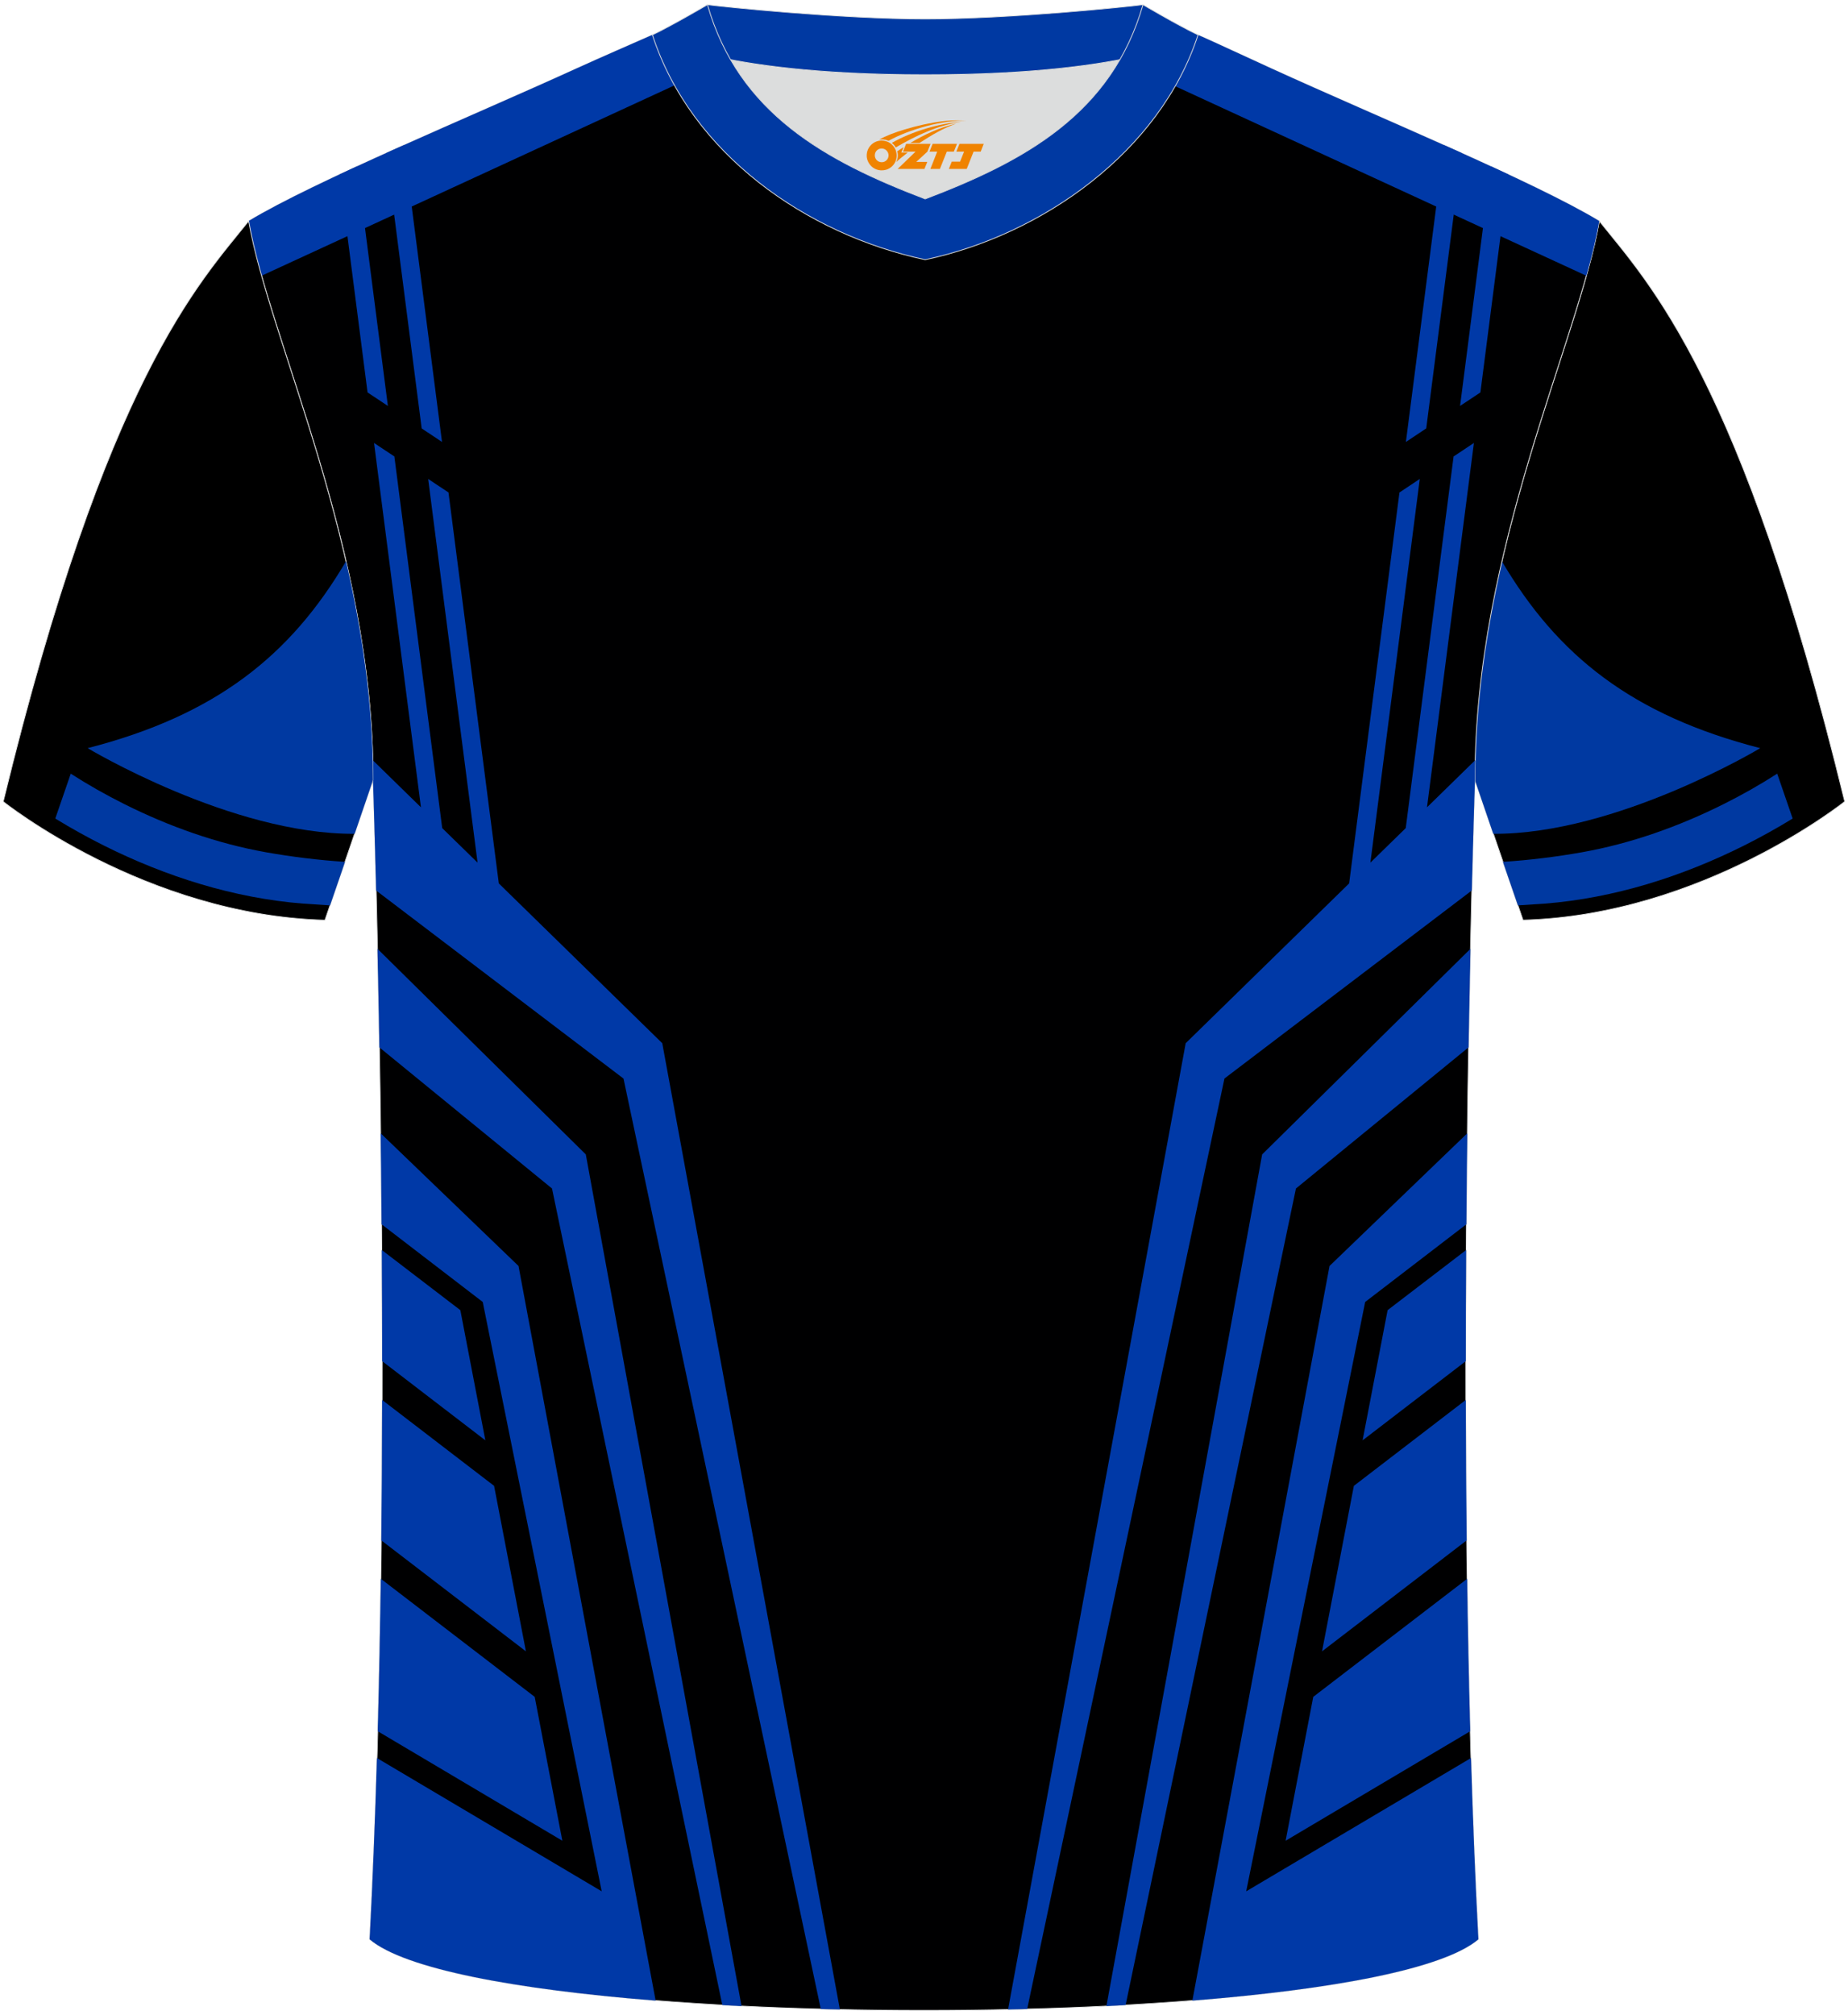 <?xml version="1.0" encoding="utf-8"?>
<!-- Generator: Adobe Illustrator 22.0.0, SVG Export Plug-In . SVG Version: 6.00 Build 0)  -->
<svg xmlns="http://www.w3.org/2000/svg" xmlns:xlink="http://www.w3.org/1999/xlink" version="1.1" id="图层_1" x="0px" y="0px" width="378px" height="412px" viewBox="0 0 379 411.5" enable-background="new 0 0 379 411.5" xml:space="preserve">
<g>
	<path stroke="#DCDDDD" stroke-width="0.162" stroke-miterlimit="22.926" d="M327.99,44.52c10.2,12.75,29.25,32.3,50.34,119.02   c0,0-29.08,23.29-65.98,24.31c0,0-7.14-20.75-9.86-28.74C302.49,111.51,323.72,69.19,327.99,44.52z"/>
	<g>
		<path fill="#0039A1" d="M308.02,114.28c11.37,19.33,26.73,31.56,52.98,38.31c0,0-29.46,17.71-54.75,17.56    c-1.46-4.26-2.86-8.35-3.77-11.02C302.49,143.45,304.79,128.36,308.02,114.28z"/>
		<path fill="#0039A1" d="M367.65,167.02c-3.24,1.99-6.58,3.84-9.97,5.54c-12.7,6.35-26.64,10.78-40.84,11.9l-5.54,0.36l0,0    l-3.07-8.92c5.45-0.35,10.93-1.03,16.18-1.96c10.08-1.79,19.91-5.3,29.02-9.85c3.79-1.89,7.49-3.98,11.05-6.27L367.65,167.02z"/>
	</g>
	<path fill="#000001" stroke="#DCDDDD" stroke-width="0.162" stroke-miterlimit="22.926" d="M75.81,396.8   c5.36-101,0.7-237.68,0.7-237.68c0-47.62-21.24-89.93-25.5-114.6c13.63-8.23,45.28-21.25,67.14-31.23   c5.55-2.52,11.68-5.18,15.66-6.93c17.52-0.32,25.34,1.25,55.54,1.25h0.31c30.2,0,38.53-1.57,56.04-1.25   c3.98,1.76,9.6,4.41,15.15,6.93c21.87,9.98,53.51,23,67.14,31.23c-4.27,24.67-25.5,66.98-25.5,114.6c0,0-4.66,136.67,0.7,237.68   C280.12,416.24,98.88,416.24,75.81,396.8z"/>
	<g>
		<path fill="#0039A7" d="M76.45,155.06l9.88,9.66l-9.62-74.7l4.17,2.77l9.81,76.19l7.25,7.08L87.81,97.4l4.17,2.77l10.32,80.15    l33.52,32.76l36.43,198.11c-1.31-0.03-2.62-0.06-3.92-0.1l-40.46-190.76l-50.73-38.55c-0.35-14.22-0.64-22.66-0.64-22.66    C76.5,157.77,76.49,156.41,76.45,155.06L76.45,155.06z M75.81,396.8c7.24,6.1,30.05,10.29,58.65,12.56l-28.12-150.61l-28.27-27.2    c0.08,5.99,0.14,12.23,0.19,18.66L99,266.13l24.4,120.83l-46.1-27.33C76.93,372.33,76.44,384.82,75.81,396.8L75.81,396.8z     M77.47,354.14l37.86,22.45l-5.67-29.5l-31.55-24.2C77.95,333.32,77.75,343.79,77.47,354.14L77.47,354.14z M78.2,315.01    l29.66,22.75l-6.53-33.93l-22.96-17.61C78.36,295.66,78.31,305.3,78.2,315.01L78.2,315.01z M78.38,278.27l21.16,16.23l-5.13-26.69    l-16.11-12.33C78.35,262.87,78.38,270.49,78.38,278.27L78.38,278.27z M77.81,213.94l35.4,28.93l34.93,167.41    c1.31,0.07,2.62,0.14,3.94,0.21l-31.94-174.61l-42.72-42.15C77.56,199.84,77.68,206.63,77.81,213.94L77.81,213.94z M69.63,34.98    c1.18-0.55,2.38-1.11,3.6-1.67l6.32,49.12l-4.17-2.77L69.63,34.98L69.63,34.98z M79.21,30.59l7.27,56.45l4.17,2.77l-7.83-60.84    C81.61,29.51,80.4,30.05,79.21,30.59z"/>
		<path fill="#0039A7" d="M302.54,155.06l-9.88,9.66l9.62-74.7l-4.17,2.77l-9.81,76.19l-7.25,7.08l10.13-78.66l-4.17,2.77    l-10.32,80.15l-33.52,32.76l-36.43,198.11c1.31-0.03,2.62-0.06,3.92-0.1l40.46-190.77l50.73-38.55    c0.35-14.22,0.64-22.66,0.64-22.66C302.49,157.77,302.51,156.41,302.54,155.06L302.54,155.06z M296.17,28.97    c1.21,0.54,2.41,1.08,3.6,1.62l-7.27,56.45l-4.17,2.77L296.17,28.97L296.17,28.97z M305.76,33.31l-6.32,49.12l4.17-2.77    l5.75-44.68C308.18,34.43,306.98,33.87,305.76,33.31L305.76,33.31z M301.57,193.73c-0.13,6.11-0.26,12.89-0.39,20.2l-35.4,28.94    l-34.93,167.41c-1.31,0.07-2.62,0.14-3.94,0.21l31.94-174.61L301.57,193.73L301.57,193.73z M300.92,231.55    c-0.08,5.99-0.14,12.23-0.19,18.66l-20.75,15.92l-24.4,120.83l46.1-27.33c0.38,12.7,0.87,25.19,1.51,37.17    c-7.24,6.1-30.05,10.29-58.65,12.56l28.13-150.61L300.92,231.55L300.92,231.55z M300.69,255.48c-0.05,7.39-0.08,15.01-0.08,22.79    l-21.16,16.23l5.13-26.69L300.69,255.48L300.69,255.48z M300.61,286.22c0.02,9.44,0.07,19.08,0.18,28.79l-29.66,22.75l6.53-33.93    L300.61,286.22L300.61,286.22z M300.89,322.89c0.14,10.43,0.35,20.9,0.63,31.25l-37.86,22.45l5.67-29.5L300.89,322.89z"/>
		<path fill="#0039A7" d="M53.64,55.74L153.71,9.62l-1.37-2.95c-6.01-0.26-11.49-0.44-18.55-0.31c-3.98,1.76-10.11,4.41-15.66,6.93    c-21.87,9.98-53.51,23-67.14,31.23C51.59,47.94,52.51,51.69,53.64,55.74z"/>
		<path fill="#0039A7" d="M325.34,55.74L225.27,9.62l1.36-2.94c6.23-0.27,11.87-0.45,19.06-0.32c3.98,1.76,9.6,4.41,15.15,6.93    c21.87,9.98,53.51,23,67.14,31.23C327.4,47.94,326.48,51.69,325.34,55.74z"/>
	</g>
	<path fill="#DCDDDD" d="M149.83,11.44c8.45,14.62,23.39,22.27,39.92,28.55c16.55-6.29,31.48-13.92,39.92-28.56   c-8.65,1.66-21.45,3.09-39.92,3.09C171.29,14.53,158.49,13.1,149.83,11.44z"/>
	<path fill="#0039A2" stroke="#DCDDDD" stroke-width="0.162" stroke-miterlimit="22.926" d="M189.75,3.1   c-17.28,0-41.78-2.53-44.66-2.93c0,0-5.53,4.46-11.29,6.19c0,0,11.78,8.17,55.95,8.17s55.95-8.17,55.95-8.17   c-5.76-1.72-11.29-6.19-11.29-6.19C231.52,0.57,207.04,3.1,189.75,3.1z"/>
	<path fill="#0039A2" stroke="#DCDDDD" stroke-width="0.162" stroke-miterlimit="22.926" d="M189.75,52.45   c23.96-5.08,48.15-22.11,55.95-46.09c-4.43-2.13-11.29-6.19-11.29-6.19c-6.4,22.33-24.3,32.08-44.66,39.82   c-20.33-7.73-38.27-17.52-44.66-39.82c0,0-6.86,4.05-11.29,6.19C141.71,30.71,165.4,47.29,189.75,52.45z"/>
	
	<path stroke="#DCDDDD" stroke-width="0.162" stroke-miterlimit="22.926" d="M51,44.52C40.8,57.28,21.75,76.83,0.66,163.55   c0,0,29.08,23.29,65.98,24.31c0,0,7.14-20.75,9.86-28.74C76.5,111.51,55.27,69.19,51,44.52z"/>
	<g>
		<path fill="#0039A1" d="M70.96,114.28c-11.37,19.33-26.73,31.56-52.98,38.31c0,0,29.46,17.71,54.75,17.56    c1.46-4.26,2.86-8.35,3.77-11.02C76.5,143.45,74.2,128.36,70.96,114.28z"/>
		<path fill="#0039A1" d="M11.34,167.02c3.24,1.99,6.58,3.84,9.97,5.54c12.7,6.35,26.64,10.78,40.84,11.9l5.54,0.36l0,0l3.07-8.92    c-5.45-0.35-10.93-1.03-16.18-1.96c-10.08-1.79-19.91-5.3-29.02-9.85c-3.79-1.89-7.49-3.98-11.05-6.27L11.34,167.02z"/>
	</g>
</g>
<g id="图层_x0020_1">
	<path fill="#F08300" d="M177.93,32.1c0.416,1.136,1.472,1.984,2.752,2.032c0.144,0,0.304,0,0.448-0.016h0.016   c0.016,0,0.064,0,0.128-0.016c0.032,0,0.048-0.016,0.08-0.016c0.064-0.016,0.144-0.032,0.224-0.048c0.016,0,0.016,0,0.032,0   c0.192-0.048,0.4-0.112,0.576-0.208c0.192-0.096,0.4-0.224,0.608-0.384c0.672-0.56,1.104-1.408,1.104-2.352   c0-0.224-0.032-0.448-0.08-0.672l0,0C183.77,30.22,183.72,30.05,183.64,29.87C183.17,28.78,182.09,28.02,180.82,28.02C179.13,28.02,177.75,29.39,177.75,31.09C177.75,31.44,177.81,31.78,177.93,32.1L177.93,32.1L177.93,32.1z M182.23,31.12L182.23,31.12C182.2,31.9,181.54,32.5,180.76,32.46C179.97,32.43,179.38,31.78,179.41,30.99c0.032-0.784,0.688-1.376,1.472-1.344   C181.65,29.68,182.26,30.35,182.23,31.12L182.23,31.12z"/>
	<polygon fill="#F08300" points="196.26,28.7 ,195.62,30.29 ,194.18,30.29 ,192.76,33.84 ,190.81,33.84 ,192.21,30.29 ,190.63,30.29    ,191.27,28.7"/>
	<path fill="#F08300" d="M198.23,23.97c-1.008-0.096-3.024-0.144-5.056,0.112c-2.416,0.304-5.152,0.912-7.616,1.664   C183.51,26.35,181.64,27.07,180.29,27.84C180.49,27.81,180.68,27.79,180.87,27.79c0.48,0,0.944,0.112,1.36,0.288   C186.33,25.76,193.53,23.71,198.23,23.97L198.23,23.97L198.23,23.97z"/>
	<path fill="#F08300" d="M183.7,29.44c4-2.368,8.88-4.672,13.488-5.248c-4.608,0.288-10.224,2-14.288,4.304   C183.22,28.75,183.49,29.07,183.7,29.44C183.7,29.44,183.7,29.44,183.7,29.44z"/>
	<polygon fill="#F08300" points="201.75,28.7 ,201.13,30.29 ,199.67,30.29 ,198.26,33.84 ,197.8,33.84 ,196.29,33.84 ,194.6,33.84    ,195.19,32.34 ,196.9,32.34 ,197.72,30.29 ,196.13,30.29 ,196.77,28.7"/>
	<polygon fill="#F08300" points="190.84,28.7 ,190.2,30.29 ,187.91,32.4 ,190.17,32.4 ,189.59,33.84 ,184.1,33.84 ,187.77,30.29    ,185.19,30.29 ,185.83,28.7"/>
	<path fill="#F08300" d="M196.12,24.56c-3.376,0.752-6.464,2.192-9.424,3.952h1.888C191.01,26.94,193.35,25.51,196.12,24.56z    M185.32,29.38C184.69,29.76,184.63,29.81,184.02,30.22c0.064,0.256,0.112,0.544,0.112,0.816c0,0.496-0.112,0.976-0.32,1.392   c0.176-0.16,0.32-0.304,0.432-0.4c0.272-0.24,0.768-0.64,1.6-1.296l0.32-0.256H184.84l0,0L185.32,29.38L185.32,29.38L185.32,29.38z"/>
</g>
</svg>
